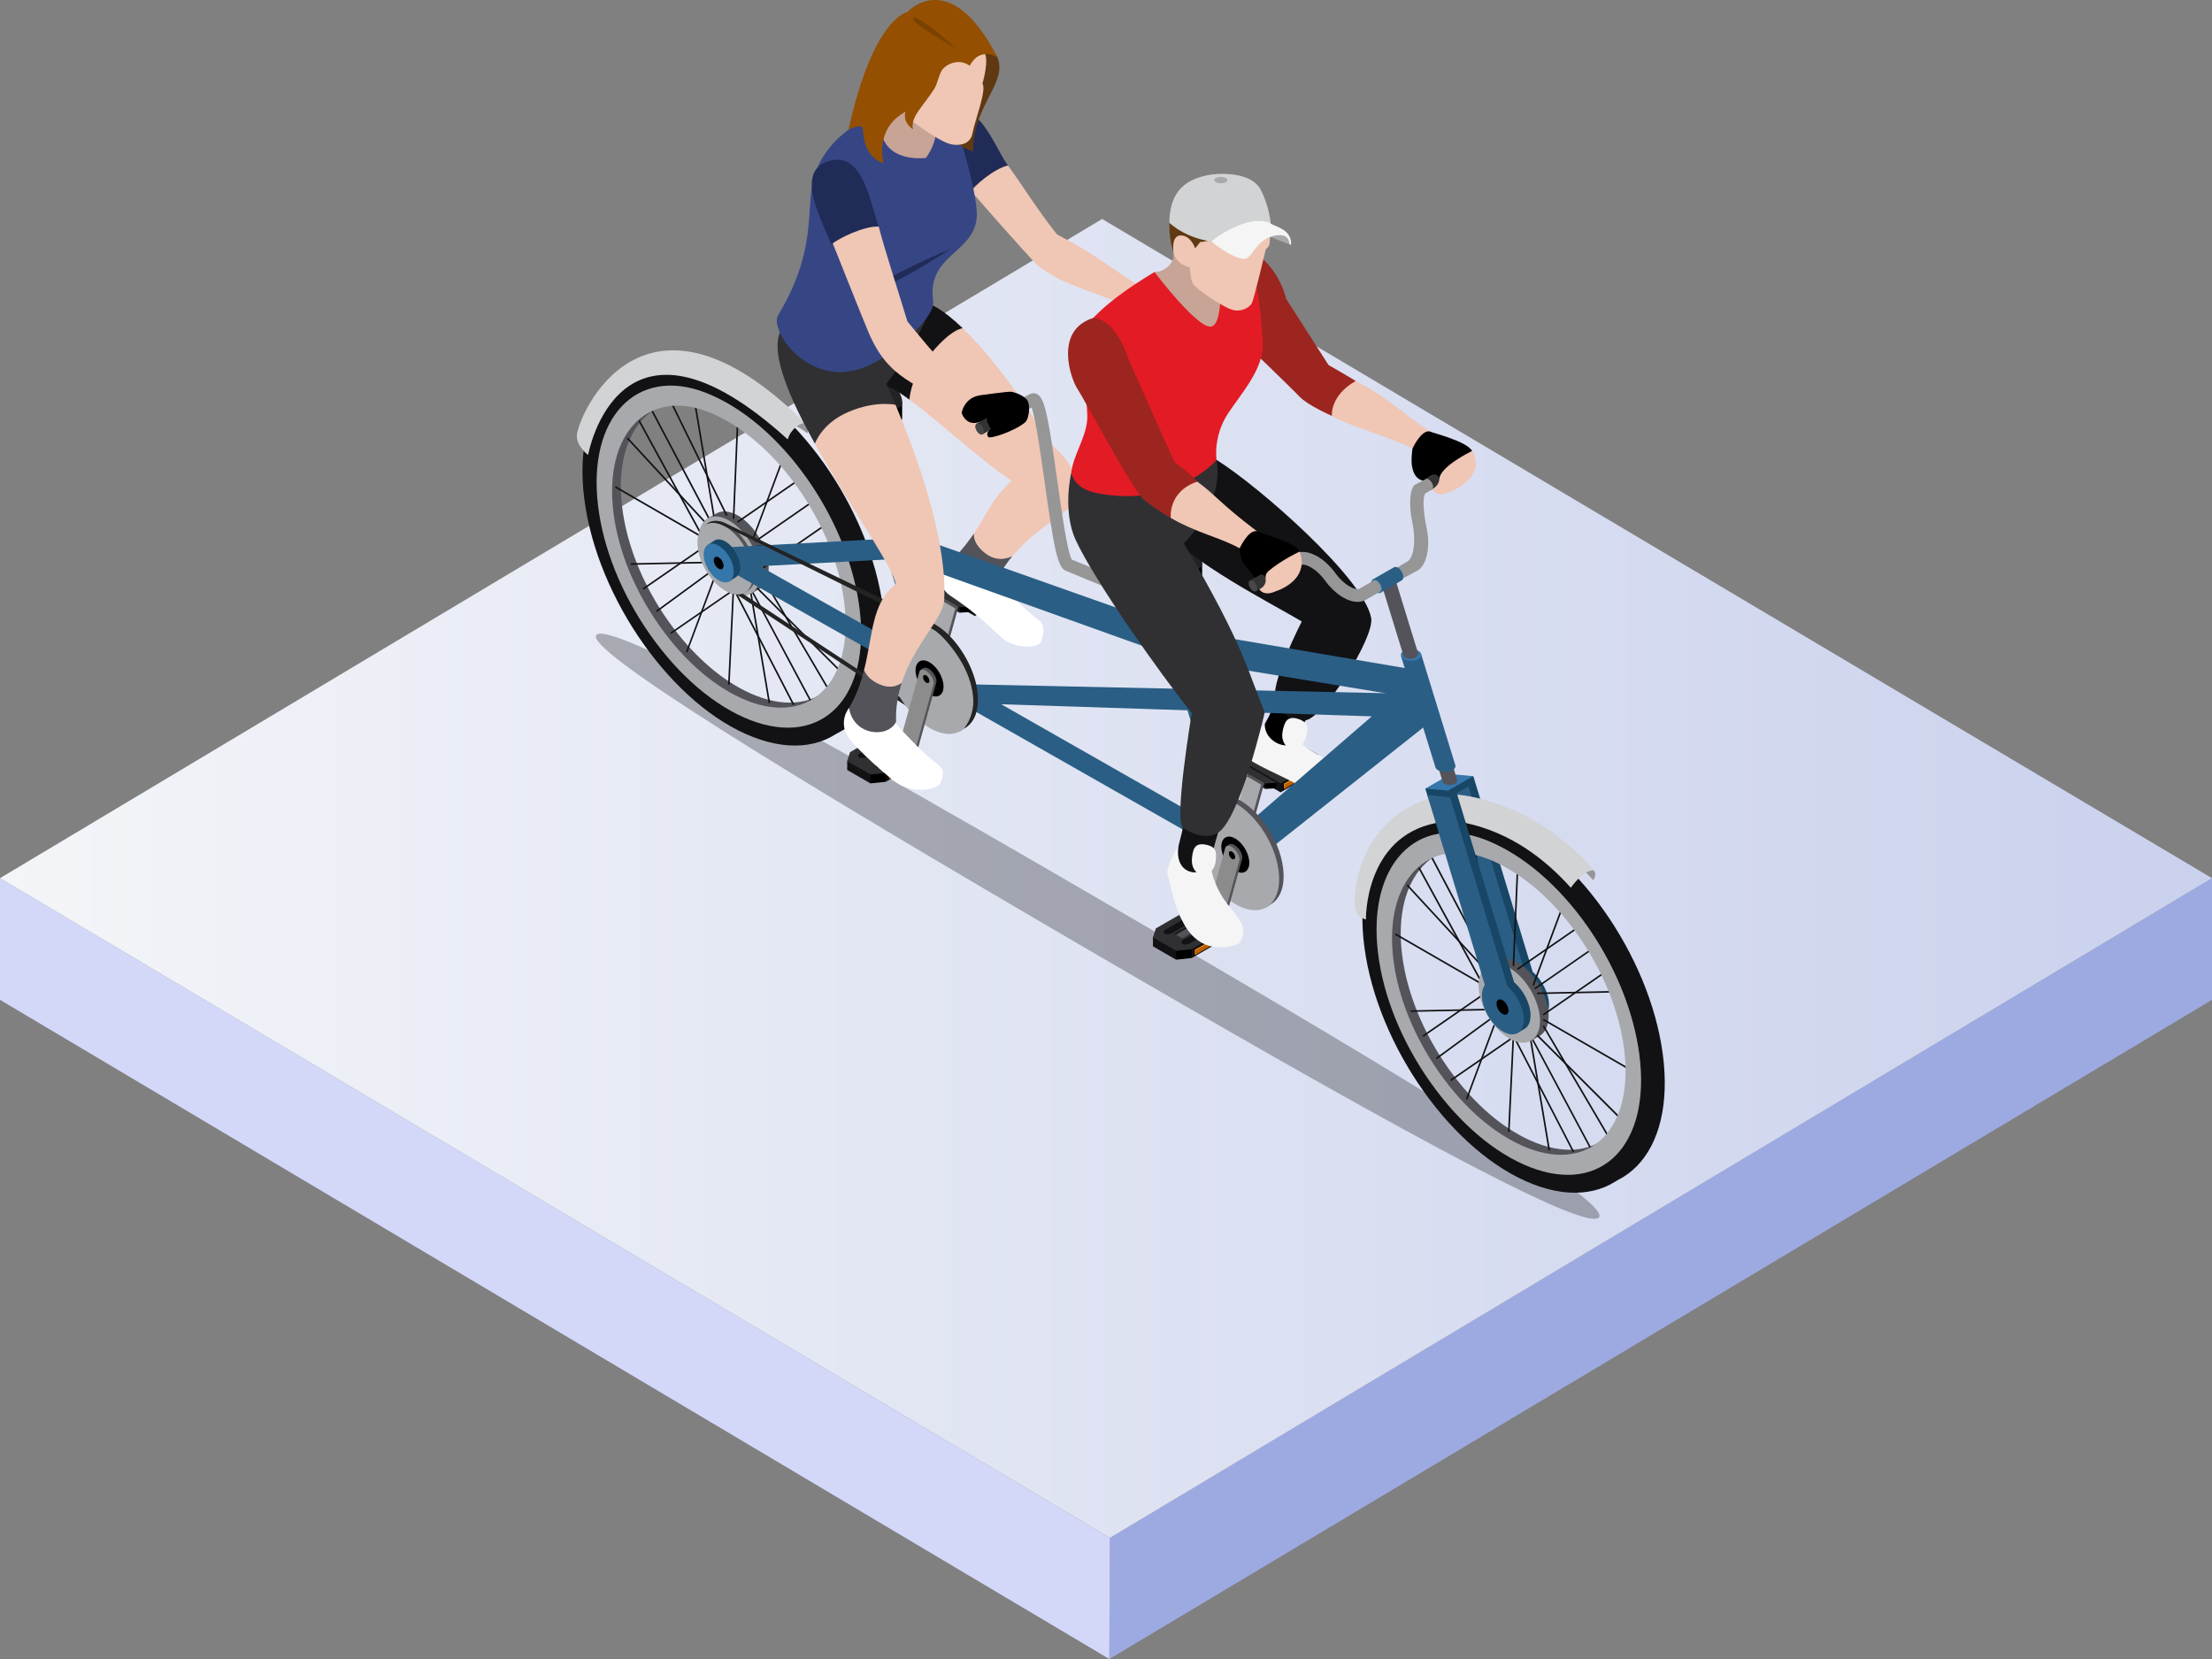 <?xml version="1.0" encoding="UTF-8"?>
<svg id="Ebene_1" xmlns="http://www.w3.org/2000/svg" width="400" height="300" xmlns:xlink="http://www.w3.org/1999/xlink" version="1.1" viewBox="0 0 400 300">
  <rect x="0" y="0" width="400" height="300" fill="#808080" stroke="none"/>
  <!-- Generator: Adobe Illustrator 29.8.1, SVG Export Plug-In . SVG Version: 2.1.1 Build 2)  -->
  <defs>
    <style>
      .st0 {
        fill: #9daae2;
      }

      .st1 {
        fill: #202b57;
      }

      .st2 {
        fill: url(#Unbenannter_Verlauf);
      }

      .st3 {
        fill: #232323;
      }

      .st4 {
        fill: #d1d3d4;
      }

      .st5 {
        fill: #474747;
      }

      .st6 {
        fill: #603913;
      }

      .st7 {
        fill: #ba6000;
      }

      .st8, .st9 {
        fill: #121214;
      }

      .st10 {
        fill: #969696;
      }

      .st11 {
        fill: #7a4100;
      }

      .st12 {
        fill: #303033;
      }

      .st13 {
        fill: #e31b25;
      }

      .st14 {
        fill: #944f00;
      }

      .st15 {
        fill: #ff8400;
      }

      .st16 {
        fill: #ff9d26;
      }

      .st17 {
        fill: #fff;
      }

      .st9 {
        opacity: .3;
      }

      .st18 {
        fill: #d3d8f9;
      }

      .st19 {
        fill: #f5f5f5;
      }

      .st20 {
        fill: #383838;
      }

      .st21 {
        fill: #f0c6b4;
      }

      .st22 {
        fill: #8c8c8c;
      }

      .st23 {
        fill: #364685;
      }

      .st24 {
        fill: #939598;
      }

      .st25 {
        fill: #3576ab;
      }

      .st26 {
        fill: #174666;
      }

      .st27 {
        fill: #2b5e85;
      }

      .st28 {
        fill: #333;
      }

      .st29 {
        fill: #c7a496;
      }

      .st30 {
        fill: #9c251f;
      }

      .st31 {
        fill: #535359;
      }

      .st32 {
        fill: #a7a9ac;
      }
    </style>
    <linearGradient id="Unbenannter_Verlauf" data-name="Unbenannter Verlauf" x1="0" y1="427.45" x2="400" y2="427.45" gradientTransform="translate(0 -268.6)" gradientUnits="userSpaceOnUse">
      <stop offset="0" stop-color="#f3f5f8"/>
      <stop offset="1" stop-color="#cad1ed"/>
    </linearGradient>
  </defs>
  <g id="Ebene_11" data-name="Ebene_1">
    <polygon class="st0" points="400 158.8 400 180.8 200.6 300 200.7 278.1 400 158.8"/>
    <polygon class="st18" points="200.7 278.1 200.6 300 0 180.8 0 158.8 200.7 278.1"/>
    <polygon class="st2" points="400 158.8 200.7 278.1 0 158.8 199.3 39.6 400 158.8"/>
  </g>
  <g>
    <path class="st9" d="M205.03,166.25c-51.14-29.82-93.37-53.59-97.06-51.54-3.7,2.05,36.87,26.73,88.01,56.56,51.15,29.83,89.29,51.03,93,48.99,3.69-2.06-32.8-24.19-83.94-54.01Z"/>
    <g>
      <g>
        <path class="st8" d="M182.91,105.46l-4.25-2.76-2.81.42-6.05,2.92v1.62l6.48,3.74,6.25-3.61.38-2.33Z"/>
        <g>
          <polygon points="182.24 107.7 176.68 110.91 176.68 109.84 182.24 106.63 182.24 107.7"/>
          <polygon class="st15" points="177 110.75 176.88 110.68 176.88 109.88 182.19 106.96 177 110.75"/>
          <polygon class="st16" points="182.19 106.96 182.06 107.56 177.15 110.19 177 109.95 176.88 109.88 182.06 106.88 182.19 106.96"/>
          <polygon class="st7" points="182.19 107.76 177 110.75 177 109.95 182.19 106.96 182.19 107.76"/>
        </g>
        <polygon points="182.53 107.79 183.04 106.18 183.04 104.57 182.12 105.03 182.53 106.18 182.53 107.79"/>
        <path class="st12" d="M183.04,104.57l-4.2-2.42-2.78.29-6.25,3.61,6.48,3.74,6.25-3.61.51-1.61ZM173.99,106.17c-.38.22-.96.25-1.27.07-.31-.18-.25-.51.13-.73l3.57-2.06c.38-.22.96-.25,1.27-.07s.25.51-.13.73l-3.57,2.06ZM177.2,108.02c-.39.22-.96.26-1.27.08-.31-.18-.25-.51.13-.73l3.57-2.06c.39-.22.96-.25,1.27-.07.31.18.25.51-.13.73l-3.57,2.06Z"/>
        <polygon class="st8" points="179.17 105.19 178.91 105.34 177.76 104.68 174.71 106.44 174.45 106.29 177.76 104.37 179.17 105.19"/>
        <polygon class="st31" points="178.91 105.34 175.86 107.1 174.71 106.44 177.76 104.68 178.91 105.34"/>
      </g>
      <g>
        <polygon class="st8" points="173.63 109.05 170.37 107.99 170.37 109 173.47 110.79 173.63 109.05"/>
        <polygon points="173.47 110.79 175.52 110.68 175.52 109.67 173.47 109.78 173.47 110.79"/>
        <polygon class="st12" points="170.56 106.81 170.37 107.99 173.47 109.78 175.52 109.67 170.56 106.81"/>
      </g>
    </g>
    <g>
      <g>
        <path class="st31" d="M170.05,108.47l-3.23,13.13c-.15.59.28,1.55.97,2.17l.03.02c.19.18.39.29.55.38l.22.38.61-.36s.15-.17.18-.28l3.94-14.2-2.7-1.57-.57.33Z"/>
        <path class="st32" d="M166.25,121.93c-.15.57.28,1.54.98,2.17h.03c.69.66,1.38.69,1.54.12l3.96-14.2-2.71-1.55-3.8,13.46Z"/>
      </g>
      <path class="st20" d="M167.7,121.91c-.2.17-.15.6.08.98.25.37.61.53.81.36.2-.18.16-.61-.09-.98-.25-.37-.61-.53-.8-.36Z"/>
    </g>
    <path class="st24" d="M145.58,76.48s.81.74.42,1.89c-1.72-1.41-3.47-1.89-3.47-1.89l.86-1.37,2.19,1.37Z"/>
    <g>
      <path class="st8" d="M129.15,66.9c-14.45-5.61-24.27,4.52-21.9,22.58,2.38,18.05,16.06,37.3,30.51,42.9,14.45,5.61,24.27-4.51,21.9-22.57-2.38-18.05-16.06-37.29-30.51-42.91ZM137.3,128.92c-12.93-5-25.16-22.21-27.27-38.36-2.12-16.14,6.66-25.21,19.58-20.18,12.93,5.01,25.17,22.23,27.28,38.36,2.13,16.15-6.66,25.21-19.59,20.19Z"/>
      <path class="st31" d="M129.5,70.24l-.36-.14c-12.47-4.83-21.36,4.53-19.43,20.48.94,7.73,4.29,16,9.43,23.3,5.25,7.44,11.67,12.92,18.07,15.41,13.03,5.06,21.9-4.08,19.76-20.36-2.14-16.28-14.21-33.27-27.48-38.68ZM136.77,125.83c-5.66-2.2-11.34-7.04-15.98-13.61-4.53-6.43-7.47-13.72-8.29-20.53-1.71-14.09,6.12-22.39,17.09-18.14l.32.13c11.74,4.77,22.42,19.79,24.31,34.16,1.89,14.38-5.93,22.45-17.44,17.99Z"/>
      <path class="st8" d="M127.58,67.81c-14.44-5.6-24.27,4.52-21.9,22.57,2.38,18.06,16.05,37.3,30.5,42.9,14.44,5.6,24.28-4.52,21.91-22.57-2.37-18.06-16.04-37.29-30.51-42.91ZM135.72,129.83c-12.91-5-25.14-22.22-27.26-38.37-2.12-16.15,6.67-25.2,19.59-20.19,12.92,5.02,25.15,22.24,27.28,38.38,2.11,16.14-6.68,25.2-19.61,20.19Z"/>
      <path class="st8" d="M124.21,117.97s-.03,0-.05,0c-.07-.03-.11-.11-.09-.19l5.46-14.64c.03-.07.11-.11.19-.09.07.03.11.11.08.19l-5.47,14.64c-.02.06-.08.09-.13.09Z"/>
      <path class="st8" d="M131.8,123.86h0c-.08,0-.14-.07-.14-.15l.8-16.75c0-.08.07-.13.15-.14.08,0,.14.07.14.15l-.8,16.75c0,.08-.07.14-.14.14Z"/>
      <path class="st8" d="M114.17,102.14c-.08,0-.14-.06-.14-.14,0-.08.06-.15.14-.15l14.42-.3h0c.08,0,.14.06.14.14,0,.08-.06.15-.14.15l-14.42.3h0Z"/>
      <path class="st8" d="M116.37,106.59s-.09-.02-.12-.06c-.05-.07-.03-.16.04-.2l12.42-8.57c.07-.05.16-.03.2.04.05.07.03.16-.04.2l-12.42,8.57s-.05.02-.08.02Z"/>
      <path class="st8" d="M121.38,114.6s-.09-.02-.12-.06c-.04-.07-.03-.16.04-.2l12.08-8.33c.07-.05.16-.03.2.03.05.07.03.16-.04.2l-12.08,8.33s-.05.03-.08.03Z"/>
      <path class="st8" d="M143.46,127.5c-.05,0-.1-.03-.13-.08l-10.45-20.22c-.04-.07,0-.16.06-.2.07-.03.16,0,.2.06l10.45,20.22c.04.07,0,.16-.06.2-.02,0-.04.02-.07.02Z"/>
      <path class="st8" d="M126.5,96.21c-.05,0-.1-.03-.13-.08l-10.87-19.88c-.04-.07-.01-.16.06-.2.07-.04.16-.01.2.06l10.87,19.88c.04.07.01.16-.06.19-.02.01-.05.02-.07.02Z"/>
      <path class="st8" d="M139.1,127.19c-.07,0-.13-.05-.14-.12l-3.32-19.78c-.01-.08.04-.15.12-.16.08-.01.15.04.17.12l3.32,19.78c.01.08-.04.15-.12.16,0,0-.02,0-.02,0Z"/>
      <path class="st8" d="M127.41,94.49s-.08-.02-.11-.05l-13.91-15.06c-.05-.06-.05-.15,0-.21.06-.06.15-.05.21,0l13.91,15.06c.05.06.05.15,0,.21-.03.03-.06.04-.1.04Z"/>
      <path class="st8" d="M126.59,97.04s-.05,0-.07-.02l-15.22-8.79c-.07-.04-.09-.13-.05-.2.04-.07.13-.09.2-.05l15.22,8.78c.07.04.09.13.05.2-.03.05-.08.07-.13.07Z"/>
      <path class="st8" d="M118.79,110.65s-.09-.02-.12-.06c-.05-.07-.03-.16.03-.2l10-7.32c.06-.05.15-.03.2.03.05.07.03.16-.03.2l-10,7.32s-.05.03-.08.03Z"/>
      <path class="st8" d="M128.15,93.8c-.05,0-.1-.03-.13-.08l-10.22-19.34c-.04-.07-.01-.16.06-.2.07-.03.16,0,.2.06l10.22,19.34c.04.07,0,.16-.06.19-.02.01-.04.02-.07.02Z"/>
      <path class="st8" d="M146.54,126.8c-.05,0-.1-.03-.13-.08l-10.41-19.52c-.04-.07,0-.16.06-.2.07-.03.16,0,.19.06l10.41,19.51c.04.07.01.16-.06.2-.02.01-.05.02-.07.02Z"/>
      <g>
        <path class="st31" d="M132.56,92.81c-1.07-.42-2.01-.42-2.77-.08v-.02l-.04.03c-.16.07-.3.15-.43.24l-1.56.9.42.71c-.28.8-.36,1.79-.21,2.94.5,3.79,3.35,7.79,6.37,8.96.37.15.73.24,1.07.29l.35.6,1.79-1.04h0c1.1-.78,1.66-2.4,1.38-4.59-.49-3.76-3.35-7.78-6.37-8.95Z"/>
        <path class="st32" d="M130.98,93.71c-3.02-1.18-5.07.94-4.57,4.71.5,3.78,3.35,7.8,6.37,8.97,3.03,1.18,5.08-.94,4.58-4.72-.51-3.78-3.36-7.78-6.38-8.96Z"/>
      </g>
      <path class="st8" d="M133.45,94.49s-.09-.02-.12-.06c-.04-.07-.03-.16.04-.2l12.42-8.57c.07-.05.16-.03.2.04.04.07.03.16-.04.2l-12.42,8.57s-.05.02-.08.02Z"/>
      <path class="st8" d="M136.26,97.38s-.03,0-.05,0c-.07-.03-.11-.11-.09-.19l5.46-14.64c.03-.07.11-.11.19-.08.07.03.11.11.08.19l-5.47,14.64c-.02.06-.08.09-.14.09Z"/>
      <path class="st8" d="M132.65,93.86h0c-.08,0-.14-.07-.14-.15l.72-17.03c0-.08.06-.14.15-.14.08,0,.14.07.14.15l-.72,17.03c0,.08-.07.14-.14.14Z"/>
      <path class="st8" d="M137.03,98.92c-.08,0-.14-.06-.14-.14,0-.08.06-.15.14-.15l14.42-.29h0c.08,0,.14.06.14.14,0,.08-.06.15-.14.15l-14.42.3h0Z"/>
      <path class="st8" d="M138.11,102.74s-.09-.02-.12-.06c-.04-.07-.03-.16.04-.2l12.42-8.57c.07-.05.16-.03.2.04.04.07.03.16-.04.2l-12.42,8.57s-.05.03-.08.03Z"/>
      <path class="st8" d="M149.78,124.74s-.1-.02-.13-.07l-11.66-19.84c-.04-.07-.02-.16.05-.2.07-.04.16-.02.2.05l11.66,19.84c.04.07.02.16-.05.2-.02.01-.05.02-.07.02Z"/>
      <path class="st8" d="M131.37,93.28c-.05,0-.11-.03-.13-.08l-9.99-20.38c-.03-.07,0-.16.07-.19.07-.03.16,0,.19.07l10,20.38c.04.07,0,.16-.07.19-.02,0-.04.02-.06.02Z"/>
      <path class="st8" d="M129.06,93.28c-.07,0-.13-.05-.14-.12l-3.32-19.78c-.01-.08.04-.15.12-.16.08-.01.15.04.17.12l3.32,19.78c.01.08-.04.15-.12.16,0,0-.02,0-.02,0Z"/>
      <path class="st8" d="M151.45,121.01s-.07-.01-.1-.04l-14.42-14.42c-.06-.06-.06-.15,0-.2.06-.06.15-.06.21,0l14.42,14.42c.06.06.06.15,0,.21-.03.03-.06.04-.1.04Z"/>
      <path class="st8" d="M153.62,112.64s-.05,0-.07-.02l-15.5-8.95c-.07-.04-.09-.13-.05-.2.04-.07.13-.09.2-.05l15.5,8.95c.07.04.09.13.05.2-.03.05-.08.07-.13.07Z"/>
      <path class="st8" d="M136.6,98.02s-.09-.02-.12-.06c-.05-.07-.03-.16.04-.2l10.4-7.21c.07-.05.16-.03.2.04.04.07.03.16-.04.2l-10.4,7.21s-.05.02-.08.02Z"/>
      <path class="st32" d="M127.92,71.14l-.35-.14c-12.47-4.83-21.36,4.54-19.42,20.47.93,7.75,4.28,16.02,9.42,23.31,5.25,7.45,11.67,12.92,18.08,15.42,13.03,5.05,21.89-4.09,19.75-20.38-2.14-16.28-14.2-33.26-27.48-38.68ZM135.2,126.73c-5.67-2.21-11.34-7.03-15.97-13.61-4.53-6.42-7.49-13.72-8.31-20.52-1.71-14.09,6.12-22.39,17.1-18.13l.31.12c11.73,4.78,22.42,19.79,24.31,34.16,1.88,14.39-5.95,22.45-17.44,17.99Z"/>
    </g>
    <path class="st4" d="M142.45,79.46c-30.65-27.83-36.1,2.81-36.1,2.81,0,0-2.18-1.59-2.03-3.6.28-3.56,11.97-31.23,41.26-2.19-.91-.02-2.64,1.17-3.13,2.98Z"/>
    <g>
      <path class="st27" d="M213.21,111.16l-3.63.33,11.46,37.7c.01.07.03.17.07.25h.02c.08.16.22.32.44.46.72.42,1.89.42,2.62,0,.39-.22.57-.53.53-.83h0c-.01-.07-.03-.15-.07-.22l-11.43-37.68Z"/>
      <path class="st25" d="M212.7,110.55c-.72-.41-1.88-.41-2.61,0-.72.42-.72,1.1,0,1.52.72.41,1.89.41,2.61,0,.72-.42.72-1.1,0-1.52Z"/>
    </g>
    <g>
      <path class="st31" d="M209.54,100.48l-2.68.23,3.23,10.59c0,.06.03.12.06.19h0c.06.13.17.23.33.32.53.31,1.38.31,1.9,0,.29-.16.41-.38.39-.59,0-.06-.02-.11-.04-.16l-3.19-10.58Z"/>
      <path class="st32" d="M209.15,100.04c-.52-.31-1.38-.31-1.9,0-.53.29-.53.79,0,1.09.52.31,1.38.31,1.9,0,.53-.3.53-.8,0-1.09Z"/>
    </g>
    <g>
      <path d="M207.67,94.58c-1.82-.24-5.73,1.34-8.06,3.06l-1.85-.43v2.71h0c0,.12,0,.24.03.36.67,2.13,16.36,6.87,19.08,5.31.34-.2.5-.52.52-.92h0v-2.87l-1.34-.32c-2.09-3.04-6.14-6.6-8.4-6.89Z"/>
      <path class="st3" d="M207.67,91.76c-2.79-.37-10.56,3.57-9.88,5.7.67,2.13,16.36,6.88,19.08,5.31,2.71-1.56-5.57-10.53-9.2-11.01Z"/>
    </g>
    <g>
      <path class="st27" d="M159.68,86.13l-3.63.33,11.46,37.7c.01.07.03.17.07.25h.02c.08.16.22.32.44.46.72.42,1.89.42,2.62,0,.39-.22.56-.53.53-.83h0c-.01-.07-.03-.15-.07-.23l-11.43-37.68Z"/>
      <path class="st25" d="M159.16,85.52c-.72-.41-1.88-.41-2.61,0-.72.42-.72,1.1,0,1.52.72.41,1.89.41,2.61,0,.72-.42.72-1.1,0-1.52Z"/>
    </g>
    <g>
      <path class="st31" d="M155.44,73.71l-2.68.23,3.8,12.33c0,.06.03.12.06.19h0c.06.13.17.23.33.32.53.31,1.38.31,1.9,0,.29-.16.41-.38.39-.59,0-.06-.02-.11-.04-.16l-3.76-12.31Z"/>
      <path class="st32" d="M155.05,73.27c-.52-.31-1.38-.31-1.9,0-.53.29-.53.79,0,1.09.52.31,1.38.31,1.9,0,.53-.3.53-.8,0-1.09Z"/>
    </g>
    <g>
      <path d="M153.42,65.49c-1.82-.24-5.73,1.34-8.06,3.06l-1.85-.43v2.71h0c0,.12,0,.24.03.36.67,2.13,16.36,6.87,19.08,5.31.34-.2.5-.52.52-.92h0v-2.87l-1.34-.32c-2.09-3.04-6.14-6.6-8.4-6.89Z"/>
      <path class="st3" d="M153.42,62.68c-2.79-.37-10.56,3.57-9.88,5.7.67,2.14,16.36,6.88,19.08,5.31,2.71-1.56-5.57-10.53-9.2-11Z"/>
    </g>
    <g>
      <path class="st17" d="M180.02,104.35s2.75,3.85,7.92,7.87c1.29,1,.53,3.14.31,3.86-.21.72-3.03,1.48-6,0-1.68-.84-3.66-3.86-10.4-8.36-3.59-2.4.2-6.22.2-6.22l7.97,2.86Z"/>
      <path class="st8" d="M174.1,59.36c-3.76-3.61-5.7-4.22-5.7-4.22l-11.11,4.44,2.47,10.16c.9-.03,2.59.98,4.7,2.53l9.64-12.91Z"/>
      <path class="st21" d="M183.08,100.55c5.16-6.22,11.76-8.01,11.77-11.57.02-5.35-4.49-7.99-5.35-9.36-6.68-10.77-11.85-16.85-15.4-20.26,0,0-2.24,0-6.5,5.51-3.1,4.01-3.13,7.4-3.13,7.4,5.53,4.06,13.92,11.85,18.46,14.63-3.95,3.86-4.36,5.97-6.8,9.55l-2.18,4.03,4.96,3.92,4.18-3.85Z"/>
      <path class="st31" d="M176.13,96.46c-.95,1.39-2.2,3-4.08,5.03.41,3.91,7,6.04,8.36,3.01.81-1.49,1.72-2.8,2.67-3.95,0,0-2.4,1.43-4.88-.47-2.47-1.89-2.07-3.63-2.07-3.63Z"/>
    </g>
    <path class="st21" d="M174.71,33.55s10.74,12.33,12.92,14.43c5.51,4.3,10.12,4.22,18.24,8.51,1.92-2.8,3.08-2.98,3.08-2.98-7.87-4.7-10.36-7.32-17.8-11.1-3.86-4.9-5.96-8.49-8.87-12.48,0,0-4.15-.98-6.08-.07-1.94.9-1.49,3.7-1.49,3.7Z"/>
    <path class="st1" d="M182.28,29.93c-2.46-3.19-5.64-13.52-11.94-9.07-5.16,3.65,2.48,10.98,4.82,14.21,1.01-1.53,4.59-4.56,7.12-5.15Z"/>
    <path d="M205.87,56.48s.15,1.34,1.31,2.54c.39-.22,1.3-.76,1.3-.76,0,0,1.08-.64,1.67.17.6.81,0,1.41-.24,1.56-.25.14-.97.56-.97.56,0,0,3.55,2.04,5.19.78,1.64-1.26,2.67-2.22,2.86-3.64.19-1.43-.34-4.33-1.88-4.8-1.54-.47-5.06.46-6.17.61-2.52.33-3.08,2.98-3.08,2.98Z"/>
    <polygon class="st29" points="160.16 20.35 155.37 24.73 160.33 30.81 168.99 31.38 171.42 22.68 165.69 18.35 160.16 20.35"/>
    <path class="st12" d="M161.94,73.2c-1-2.36-1.67-3.77-1.67-3.77,0,0,6.04-7.74,8.14-14.28-2-.45-27.12,3.34-27.39,5-1.64,4,1.8,11.93,6.34,20.09l14.58-7.03Z"/>
    <path class="st23" d="M147.78,30.37c3.45-7.86,11.92-10.08,11.92-10.08,0,0-1.34,3.22.63,5.91,2.22,3.04,7.1,2.35,7.1,2.35,0,0,2.95-3.76,1.43-7.4-.36-.88-.6-1.89-.6-1.89l3.23-1.22s4.8,14.26,5.14,20.21c.42,7.54-9.14,7.38-7.89,16.2.28,1.96-2.55,5.32-8.09,9.51-12.51,9.44-21.75-3.97-19.96-6.93,7.96-13.19,4.35-20.7,7.1-26.66Z"/>
    <path class="st1" d="M159.31,51.67c.59,1.11,12.79-6.77,12.79-6.77,0,0-13.39,5.67-12.79,6.77Z"/>
    <path class="st6" d="M180.36,10.35c1.92,4.73-4.43,8.56-4.4,17.07-.6-.25-4.84-1.76-4.76-4.32.09-2.56,5.12-14.01,5.12-14.01l1.68-.85s1.7.99,2.37,2.12Z"/>
    <path class="st21" d="M177.85,9.33c1.22,1.1-.2,5.82-.2,5.82.85,1-1.43,6.86-1.81,8.98-.38,2.13-2.64,2.27-4.02,1.92-2.55-.72-7.78-4.84-7.78-4.84l-1.62-5.9,4.05-7.89,6.22-2.37s4.92,3.81,5.17,4.28Z"/>
    <path class="st14" d="M175.36,11.89c-2.05-1.46-4.31-.21-4.97.72-.66.94-.79,2.43-1.5,3.54-1.99,3.11-4.3,5.02-3.8,7.23-2.07-1.44-1.33-3.19-1.33-3.19-5.78,3.15-3.99,9.27-3.99,9.27,0,0-3.54-.52-3.76-6.3-.4-.81-2.57.28-2.57.28,4.45-20.24,10.63-21.26,10.63-21.26,0,0,7.68-8.55,16.29,8.16,0,0-3.13-2-5,1.54Z"/>
    <path class="st21" d="M150.47,43.7s5.38,13.55,6.55,16.32c3.74,8.85,8.68,9.01,16.86,14.64,2.82-1.9,3.46-3.21,3.46-3.21-5.92-4.38-7.29-6.06-13.26-13.34-1.79-5.97-3.94-12.37-5.18-17.14,0,0-3.5-2.43-5.63-2.3-2.14.12-2.81,5.03-2.81,5.03Z"/>
    <path class="st1" d="M158.91,40.97c-1.5-3.74-2.72-14.17-9.38-11.74-5.93,2.16-.58,11.24.79,14.99,1.38-1.2,6-3.38,8.59-3.25Z"/>
    <path class="st11" d="M165.14,3.27c.77-.77,7.76,5.46,7.76,5.46,0,0-8.53-4.69-7.76-5.46Z"/>
    <g>
      <path class="st10" d="M208.48,109.58c-.09-.03-11.73-4.64-15.76-6.37-1.47-.63-2.1-3.79-3.81-15.98-.69-4.91-1.61-11.45-2.35-13.52l-2.39,1.1-1-1.95s2.13-1.1,3.07-1.59c.41-.22.89-.22,1.3,0,1.37.7,2.01,3.96,3.65,15.65.77,5.48,1.82,12.94,2.62,14.26,4.06,1.74,15.43,6.23,15.52,6.27l-.85,2.15Z"/>
      <g>
        <path class="st28" d="M183.75,72.88c-.23-.13-.43-.13-.57-.04h0l-6.62,3.79,1.1,1.92,6.53-3.75h-.01c.22-.04.36-.25.36-.56,0-.49-.35-1.11-.79-1.36Z"/>
        <path class="st5" d="M177.15,76.68c-.44-.25-.79-.05-.79.44s.36,1.11.79,1.37c.42.25.77.03.77-.47s-.35-1.11-.77-1.35Z"/>
      </g>
    </g>
    <g>
      <g>
        <path class="st28" d="M215.73,54.47c-.22-.13-.42-.14-.57-.04l-6.63,3.8,1.11,1.92,6.51-3.76h0c.22-.04.36-.24.36-.56,0-.5-.36-1.1-.78-1.35Z"/>
        <path class="st5" d="M209.11,58.27c-.43-.25-.78-.04-.78.46s.36,1.11.78,1.34c.43.26.79.06.79-.45s-.36-1.1-.79-1.35Z"/>
      </g>
      <path class="st10" d="M208.7,103.66l-1.06-4.76c-.33-1.5-.99-11.5-1.44-20.15-.97-18.73-.61-18.93.18-19.38l2.16-1.14s.56-.36,1.12.61c.57.97-.01,1.31-.01,1.31l-1.69.98c-.34,4.23,1.43,35.03,1.93,37.26l1.06,4.76-2.26.5Z"/>
    </g>
    <path d="M177.35,71.46c.42-.06,4.92-.68,5.5-.62.57.06,2.7.76,3.07,1.85.37,1.08.11,3.17-.58,3.72-2.09,1.67-6.31,2.99-6.62,2.62-.64-.8.47-1.45.47-1.45,0,0-.97-1.53-.71-2.02-3.56,2.53-4.58-.89-4.58-.89,0,0,.4-2.81,3.46-3.21Z"/>
    <g>
      <g>
        <path class="st8" d="M238.2,137.34l-4.25-2.76-2.81.42-6.05,2.92v1.62l6.48,3.74,6.25-3.61.38-2.32Z"/>
        <g>
          <polygon points="237.53 139.57 231.98 142.78 231.98 141.71 237.53 138.5 237.53 139.57"/>
          <polygon class="st15" points="232.3 142.63 232.17 142.56 232.17 141.75 237.48 138.83 232.3 142.63"/>
          <polygon class="st16" points="237.48 138.83 237.35 139.44 232.44 142.06 232.3 141.82 232.17 141.75 237.35 138.76 237.48 138.83"/>
          <polygon class="st7" points="237.48 139.64 232.3 142.63 232.3 141.82 237.48 138.83 237.48 139.64"/>
        </g>
        <polygon points="237.82 139.66 238.33 138.06 238.33 136.44 237.42 136.91 237.82 138.05 237.82 139.66"/>
        <path class="st12" d="M238.33,136.44l-4.2-2.42-2.78.29-6.25,3.61,6.48,3.74,6.25-3.61.51-1.61ZM229.28,138.04c-.38.22-.95.25-1.27.07-.31-.18-.25-.51.13-.73l3.57-2.06c.38-.22.96-.26,1.27-.07.31.18.25.51-.13.73l-3.57,2.06ZM232.5,139.9c-.39.22-.96.26-1.27.07-.31-.18-.25-.51.13-.73l3.57-2.06c.38-.22.96-.25,1.27-.07.31.18.25.51-.13.73l-3.57,2.06Z"/>
        <polygon class="st8" points="234.47 137.06 234.2 137.21 233.05 136.55 230 138.31 229.74 138.16 233.05 136.25 234.47 137.06"/>
        <polygon class="st31" points="234.2 137.21 231.15 138.98 230 138.31 233.05 136.55 234.2 137.21"/>
      </g>
      <g>
        <polygon class="st8" points="228.92 140.93 225.66 139.86 225.66 140.87 228.77 142.66 228.92 140.93"/>
        <polygon points="228.77 142.66 230.81 142.55 230.81 141.54 228.77 141.65 228.77 142.66"/>
        <polygon class="st12" points="225.85 138.68 225.66 139.86 228.77 141.65 230.81 141.54 225.85 138.68"/>
      </g>
    </g>
    <path class="st19" d="M234.49,133.55c-.71-1.7-5.77-2.63-5.77-2.63,0,0-4.54,4.11-3.57,5.66.98,1.56,7.08,3.75,10.2,5.74,4.77,3.05,8.2.26,8.2.26,0,0,.41-1.71-.37-2.94-.77-1.24-7.97-4.4-8.69-6.1Z"/>
    <path d="M232.68,121.79c-1.14,2.83-2.1,5.83-3.96,9.13-.13,3.26,4.27,5,5.6,3.06,1.42-3.56,3.35-6.58,5.28-9.13l-6.91-3.06Z"/>
    <path class="st21" d="M232.19,109.99c2.15,1.28,3.64,2.13,3.94,2.44-1.99,3.15-2.42,6.83-3.45,9.35,0,0-.3,2.24,2.22,3.58,2.52,1.34,4.69-.52,4.69-.52,3.81-5.02,7.05-10.64,7.05-12.58,0-.69-1.59-4.79-5.32-10.3,0,0-2.58-1.54-6.59,2.24-3.84,3.63-2.56,5.79-2.56,5.79Z"/>
    <path class="st8" d="M247.94,111.71c-1.29-7.09-20.21-23.71-27.93-28.54-.74-.22-6.29,9.44-9.8,12.2,4.97,6.3,19.58,13.67,25.19,17.01,0,0-6.07,11.83-4.65,14.36.53,1.51,2.28,3.91,5.33,3.51,3.25-.42,12.53-14.91,11.87-18.54Z"/>
    <path class="st19" d="M236.21,133.15c-.32,1.49-1.54,2.49-2.72,2.24-1.18-.26-1.87-1.67-1.55-3.17.32-1.49.71-2.85,2.72-2.24,2.04.62,1.87,1.67,1.55,3.17Z"/>
    <g>
      <g>
        <path class="st31" d="M225.35,140.34l-3.23,13.13c-.16.59.28,1.55.98,2.17l.03.02c.19.18.39.29.55.38l.22.38.61-.36s.15-.17.18-.28l3.94-14.2-2.7-1.56-.57.33Z"/>
        <path class="st32" d="M221.55,153.8c-.15.57.28,1.54.98,2.17h.03c.69.66,1.39.69,1.54.12l3.96-14.2-2.71-1.56-3.8,13.46Z"/>
      </g>
      <path class="st20" d="M223,153.78c-.2.17-.15.6.08.98.25.37.61.53.81.36.2-.18.16-.61-.09-.98-.25-.37-.61-.53-.8-.36Z"/>
    </g>
    <polygon class="st27" points="255.17 121 213.05 113.84 160.8 95.36 162.63 101.05 213.42 119.25 250.48 125.35 250.97 126.74 257.02 126.74 255.17 121"/>
    <path class="st27" d="M257.47,123.47l-.98,2.01-83.02-1.77-5.91-.07,56.18,31.97v-1.09s.25.14.25.14l.98,2.23,1.59-1,.02.06,32.31-25.6-1.42-6.88ZM222.98,151.24l-41.93-23.89,67.01,2.19-25.08,21.7Z"/>
    <g>
      <path class="st31" d="M222.95,144.09c-1.95-.76-3.6-.55-4.77.4l-.88.58.13.21c-.91,1.26-1.31,3.16-1,5.55.71,5.38,4.77,11.11,9.07,12.76,1.2.47,2.28.56,3.21.35l.13.21,1.3-.85c1.52-1.11,2.28-3.39,1.87-6.44-.7-5.38-4.77-11.1-9.07-12.78Z"/>
      <path class="st32" d="M222.13,144.63c-4.31-1.67-7.22,1.35-6.51,6.72.7,5.4,4.76,11.1,9.07,12.78,4.32,1.68,7.23-1.34,6.52-6.72-.71-5.39-4.76-11.1-9.07-12.77Z"/>
      <path d="M223.37,151.63c-1.39-.81-2.52-.15-2.52,1.46s1.13,3.57,2.52,4.38c1.41.81,2.54.15,2.54-1.46s-1.13-3.57-2.54-4.38Z"/>
    </g>
    <g>
      <path class="st31" d="M223.63,153.11c-.69-.63-1.39-.67-1.55-.1l-3.44,12.35,2.25,3.37,3.74-13.44c.16-.56-.27-1.53-.97-2.17h-.02Z"/>
      <polygon class="st31" points="221.71 153.07 222.31 152.68 222.87 153.16 222.1 153.92 221.71 153.07"/>
      <path class="st22" d="M223.11,153.43c-.7-.62-1.39-.66-1.55-.09l-3.44,12.34,2.25,3.39,3.74-13.44c.17-.56-.28-1.54-.97-2.17l-.03-.03Z"/>
      <path d="M222.33,153.99c-.2.17-.15.61.09.98.25.36.61.53.81.35.2-.17.16-.6-.09-.97-.25-.37-.6-.53-.81-.36Z"/>
    </g>
    <g>
      <g>
        <polygon points="220.98 168.91 221.17 167.73 221.17 166.72 220.53 167.07 220.98 167.9 220.98 168.91"/>
        <polygon class="st12" points="220.98 167.9 221.17 166.72 218.06 164.93 216.02 165.04 220.98 167.9"/>
      </g>
      <g>
        <path class="st8" d="M221.73,168.02l-6.62-3.22-5.16,2.95-1.46,1.76v1.62l4.2,2.42.46-.89,1.96-.47.37,1.07,6.25-3.61v-1.62Z"/>
        <g>
          <polygon points="221.4 169.6 215.85 172.81 215.85 171.74 221.4 168.53 221.4 169.6"/>
          <polygon class="st15" points="216.17 172.66 216.04 172.58 216.04 171.78 221.35 168.86 216.17 172.66"/>
          <polygon class="st16" points="221.35 168.86 221.23 169.47 216.31 172.09 216.17 171.85 216.04 171.78 221.23 168.78 221.35 168.86"/>
          <polygon class="st7" points="221.35 169.67 216.17 172.66 216.17 171.85 221.35 168.86 221.35 169.67"/>
        </g>
        <polygon points="215.48 173.24 212.7 173.54 212.7 171.92 215.48 171.63 215.48 173.24"/>
        <path class="st12" d="M215.26,164.28l-6.25,3.61-.51,1.61,4.2,2.42,2.79-.29,6.25-3.61-6.48-3.74ZM211.9,168.75c-.39.22-.96.26-1.27.08-.31-.18-.25-.51.13-.73l3.57-2.06c.39-.22.96-.25,1.27-.07.31.18.25.51-.13.73l-3.57,2.06ZM215.12,170.61c-.38.22-.96.26-1.27.08-.31-.18-.25-.51.13-.73l3.57-2.06c.38-.22.96-.26,1.27-.07.31.18.25.51-.13.73l-3.57,2.06Z"/>
        <polygon class="st8" points="217.09 167.77 216.83 167.93 215.68 167.26 212.63 169.03 212.36 168.87 215.68 166.96 217.09 167.77"/>
        <polygon class="st31" points="216.83 167.93 213.78 169.69 212.63 169.03 215.68 167.26 216.83 167.93"/>
      </g>
    </g>
    <polygon class="st3" points="130.77 105.88 169.08 131.08 169.13 130.26 130.82 105.05 130.77 105.88"/>
    <g>
      <path class="st31" d="M130.85,94.49c-1.23-.47-2.29-.34-3.03.25l-.56.37.08.13c-.57.8-.83,2.01-.63,3.52.45,3.42,3.03,7.05,5.77,8.11.75.29,1.45.35,2.03.22l.08.13.83-.53c.96-.71,1.45-2.15,1.18-4.08-.43-3.42-3.03-7.06-5.75-8.11Z"/>
      <path class="st32" d="M130.33,94.82c-2.74-1.05-4.58.86-4.14,4.28.45,3.42,3.03,7.05,5.76,8.11,2.74,1.06,4.59-.85,4.15-4.27-.46-3.42-3.03-7.05-5.77-8.12Z"/>
    </g>
    <polygon class="st27" points="169.13 120.3 137.42 102.39 162.63 101.05 162.46 100.55 163.58 100.49 162.46 97.3 131.39 98.98 131.15 98.86 131.15 99 130.91 99.01 131.07 99.49 130.43 99.53 130.21 99.39 130.21 99.55 129.96 99.56 130.21 100.31 130.23 102.26 131.07 102.73 131.08 102.73 168.2 123.71 168.2 122.62 169.16 123.17 169.13 120.3"/>
    <g>
      <path class="st26" d="M131.16,97.91c-.75-.43-1.43-.47-1.92-.2-.02.01-1.37.91-1.37.91l.57.96c.05,1.72,1.24,3.75,2.72,4.61.02.02.05.02.08.04l.57.94,1.36-.87c.42-.31.69-.88.69-1.69,0-1.73-1.22-3.85-2.7-4.7Z"/>
      <path class="st25" d="M129.96,98.68c-1.5-.86-2.71-.16-2.71,1.57s1.21,3.84,2.71,4.69c1.49.87,2.72.17,2.72-1.56s-1.22-3.83-2.72-4.71Z"/>
      <path d="M129.96,100.8c-.49-.28-.89-.06-.89.5s.4,1.25.89,1.53c.49.28.88.06.88-.52s-.39-1.24-.88-1.51Z"/>
    </g>
    <g>
      <path class="st26" d="M277.16,175.74l-10.39-34.25-4.11-.36-1.23.7,11.63,33.62c-.31.46-.5,1.1-.5,1.88,0,2.41,1.69,5.34,3.78,6.55.39.23.77.38,1.13.46l.21.57,1.42-.82h0c.63-.42,1.01-1.23,1.01-2.39,0-2.08-1.28-4.56-2.96-5.96Z"/>
      <path class="st27" d="M275.93,176.44l-10.38-34.25-4.13-.36,10.42,34.34c-.33.44-.51,1.09-.51,1.87,0,2.42,1.69,5.35,3.77,6.55,2.1,1.21,3.79.24,3.79-2.18,0-2.08-1.26-4.56-2.97-5.96Z"/>
      <path d="M275.03,178.95c-.59-.35-1.07-.07-1.07.61s.48,1.52,1.07,1.87c.6.34,1.08.06,1.08-.63s-.48-1.53-1.08-1.85Z"/>
    </g>
    <g>
      <path class="st8" d="M270.18,147.75c-14.45-5.61-24.27,4.52-21.9,22.58,2.38,18.05,16.06,37.3,30.51,42.9,14.45,5.61,24.27-4.51,21.9-22.57-2.38-18.05-16.06-37.29-30.51-42.91ZM278.34,209.77c-12.93-5-25.16-22.21-27.27-38.36-2.12-16.14,6.66-25.21,19.58-20.18,12.93,5.01,25.17,22.22,27.28,38.36,2.13,16.15-6.66,25.21-19.59,20.19Z"/>
      <path class="st31" d="M270.53,151.09l-.36-.14c-12.47-4.83-21.36,4.53-19.43,20.48.94,7.73,4.29,16.01,9.43,23.3,5.25,7.44,11.67,12.92,18.08,15.41,13.03,5.05,21.9-4.08,19.76-20.36-2.14-16.28-14.21-33.27-27.48-38.68ZM277.8,206.68c-5.66-2.2-11.34-7.03-15.98-13.61-4.53-6.43-7.47-13.72-8.29-20.53-1.71-14.09,6.12-22.39,17.09-18.14l.32.14c11.74,4.77,22.42,19.79,24.3,34.16,1.89,14.38-5.93,22.45-17.44,17.98Z"/>
      <path class="st8" d="M268.62,148.66c-14.44-5.6-24.27,4.52-21.9,22.57,2.38,18.06,16.05,37.3,30.5,42.91,14.44,5.6,24.28-4.52,21.91-22.57-2.37-18.06-16.04-37.3-30.51-42.91ZM276.76,210.68c-12.91-5-25.14-22.22-27.26-38.37-2.12-16.15,6.67-25.2,19.59-20.19,12.92,5.02,25.15,22.24,27.28,38.38,2.11,16.14-6.68,25.2-19.61,20.19Z"/>
      <path class="st8" d="M265.25,198.82s-.03,0-.05,0c-.07-.03-.11-.11-.09-.19l5.46-14.64c.03-.07.11-.11.19-.08.07.03.11.11.08.19l-5.47,14.64c-.02.06-.08.09-.14.09Z"/>
      <path class="st8" d="M272.84,204.71h0c-.08,0-.14-.07-.14-.15l.8-16.75c0-.08.07-.13.15-.14.08,0,.14.07.14.15l-.8,16.75c0,.08-.07.14-.14.14Z"/>
      <path class="st8" d="M255.2,182.99c-.08,0-.14-.06-.14-.14,0-.08.06-.15.14-.15l14.42-.3h0c.08,0,.14.06.14.14,0,.08-.06.15-.14.15l-14.42.29h0Z"/>
      <path class="st8" d="M257.41,187.44s-.09-.02-.12-.06c-.05-.07-.03-.16.04-.2l12.42-8.57c.07-.05.16-.03.2.04.05.07.03.16-.04.2l-12.42,8.57s-.05.03-.08.03Z"/>
      <path class="st8" d="M262.41,195.45s-.09-.02-.12-.06c-.05-.07-.03-.16.04-.2l12.08-8.33c.07-.05.16-.03.2.04.05.07.03.16-.04.2l-12.08,8.33s-.05.02-.08.02Z"/>
      <path class="st8" d="M284.49,208.35c-.05,0-.1-.03-.13-.08l-10.45-20.22c-.04-.07,0-.16.06-.2.07-.03.16,0,.19.06l10.45,20.22c.04.07,0,.16-.06.2-.02.01-.04.02-.07.02Z"/>
      <path class="st8" d="M267.53,177.06c-.05,0-.1-.03-.13-.07l-10.87-19.88c-.04-.07-.01-.16.06-.2.07-.04.16-.01.2.06l10.87,19.88c.04.07.01.16-.06.2-.02.01-.05.02-.07.02Z"/>
      <path class="st8" d="M280.13,208.04c-.07,0-.13-.05-.14-.12l-3.32-19.78c-.01-.08.04-.15.12-.17.08-.01.15.04.17.12l3.32,19.78c.01.08-.04.15-.12.17,0,0-.02,0-.02,0Z"/>
      <path class="st8" d="M268.45,175.34s-.08-.02-.11-.05l-13.91-15.06c-.05-.06-.05-.15,0-.2.06-.06.15-.05.21,0l13.91,15.06c.05.06.05.15,0,.21-.03.02-.06.04-.1.04Z"/>
      <path class="st8" d="M267.63,177.89s-.05,0-.07-.02l-15.22-8.78c-.07-.04-.09-.13-.05-.2.04-.07.13-.09.2-.05l15.22,8.78c.07.04.09.13.05.2-.03.05-.08.07-.13.07Z"/>
      <path class="st8" d="M259.83,191.5s-.09-.02-.12-.06c-.05-.06-.03-.16.03-.2l10-7.32c.06-.05.15-.03.2.03.05.06.03.16-.03.2l-10,7.32s-.05.03-.08.03Z"/>
      <path class="st8" d="M269.19,174.65c-.05,0-.1-.03-.13-.08l-10.22-19.34c-.04-.07-.01-.16.06-.2.07-.04.16,0,.2.06l10.22,19.34c.04.07,0,.16-.06.2-.02.01-.05.02-.07.02Z"/>
      <path class="st8" d="M287.57,207.65c-.05,0-.1-.03-.13-.08l-10.41-19.51c-.04-.07,0-.16.06-.2.07-.03.16-.01.19.06l10.41,19.51c.04.07.01.16-.06.2-.02.01-.05.02-.07.02Z"/>
      <g>
        <path class="st31" d="M273.6,173.66c-1.07-.42-2.01-.42-2.77-.08v-.02l-.04.03c-.16.07-.3.15-.43.25l-1.56.9.42.71c-.28.8-.36,1.79-.21,2.94.5,3.79,3.35,7.79,6.37,8.96.37.15.73.25,1.07.29l.35.61,1.79-1.04h0c1.1-.78,1.66-2.4,1.38-4.59-.49-3.76-3.35-7.78-6.37-8.95Z"/>
        <path class="st32" d="M272.02,174.56c-3.02-1.18-5.07.94-4.57,4.71.5,3.78,3.35,7.8,6.37,8.97,3.03,1.18,5.08-.94,4.59-4.72-.51-3.78-3.36-7.78-6.38-8.96Z"/>
      </g>
      <path class="st8" d="M274.49,175.34s-.09-.02-.12-.06c-.04-.07-.03-.16.04-.2l12.42-8.57c.07-.05.16-.03.2.04.04.07.03.16-.04.2l-12.42,8.57s-.05.03-.08.03Z"/>
      <path class="st8" d="M277.29,178.23s-.03,0-.05,0c-.07-.03-.11-.11-.09-.19l5.46-14.64c.03-.07.11-.11.19-.08.07.03.11.11.08.19l-5.46,14.64c-.02.06-.08.09-.14.09Z"/>
      <path class="st8" d="M273.68,174.71h0c-.08,0-.14-.07-.14-.15l.72-17.04c0-.08.06-.14.15-.14.08,0,.14.07.14.15l-.72,17.03c0,.08-.07.14-.14.14Z"/>
      <path class="st8" d="M278.07,179.77c-.08,0-.14-.06-.14-.14,0-.08.06-.15.14-.15l14.42-.3h0c.08,0,.14.06.14.14,0,.08-.06.15-.14.15l-14.42.3h0Z"/>
      <path class="st8" d="M279.15,183.59s-.09-.02-.12-.06c-.04-.07-.03-.16.04-.2l12.42-8.57c.07-.05.16-.03.2.04.04.07.03.16-.04.2l-12.42,8.57s-.05.02-.08.02Z"/>
      <path class="st8" d="M290.81,205.59s-.1-.03-.13-.07l-11.66-19.84c-.04-.07-.02-.16.05-.2.07-.04.16-.02.2.05l11.66,19.84c.04.07.02.16-.05.2-.02.01-.05.02-.07.02Z"/>
      <path class="st8" d="M272.41,174.13c-.05,0-.11-.03-.13-.08l-9.99-20.38c-.03-.07,0-.16.07-.19.07-.03.16,0,.19.07l9.99,20.38c.04.07,0,.16-.07.19-.02.01-.04.02-.06.02Z"/>
      <path class="st8" d="M270.09,174.13c-.07,0-.13-.05-.14-.12l-3.32-19.78c-.01-.08.04-.15.12-.17.08-.01.15.04.17.12l3.32,19.78c.01.08-.04.15-.12.17,0,0-.02,0-.02,0Z"/>
      <path class="st8" d="M292.49,201.86s-.07-.01-.1-.04l-14.42-14.42c-.06-.06-.06-.15,0-.21.06-.06.15-.06.21,0l14.42,14.41c.06.06.06.15,0,.2-.03.03-.06.04-.1.04Z"/>
      <path class="st8" d="M294.65,193.5s-.05,0-.07-.02l-15.5-8.95c-.07-.04-.09-.13-.05-.2.04-.07.13-.09.2-.05l15.5,8.95c.07.04.09.13.05.2-.03.05-.08.07-.13.07Z"/>
      <path class="st8" d="M277.63,178.87s-.09-.02-.12-.06c-.05-.07-.03-.16.04-.2l10.4-7.21c.07-.05.16-.03.2.03.05.07.03.16-.04.2l-10.4,7.21s-.05.03-.08.03Z"/>
      <path class="st32" d="M268.96,152l-.35-.14c-12.47-4.83-21.36,4.54-19.42,20.47.93,7.75,4.28,16.02,9.42,23.31,5.26,7.45,11.67,12.92,18.08,15.42,13.03,5.05,21.89-4.09,19.75-20.38-2.14-16.28-14.2-33.26-27.48-38.68ZM276.24,207.58c-5.67-2.21-11.34-7.03-15.97-13.61-4.53-6.43-7.49-13.72-8.31-20.52-1.71-14.09,6.12-22.39,17.1-18.13l.31.12c11.73,4.78,22.42,19.79,24.31,34.16,1.88,14.39-5.95,22.45-17.44,17.99Z"/>
    </g>
    <path class="st4" d="M259.64,148.83c-12.93,2.57-12.64,17.44-12.64,17.44,0,0-2.04-.41-2.04-2.8,0,0-.59-14.19,13.34-19.08l1.73,1.81-.38,2.63Z"/>
    <path class="st24" d="M288.25,157.43s.63.88-.2,1.72c-1.45-1.95-3.45-2.85-3.45-2.85l2.38.43,1.27.7Z"/>
    <path class="st4" d="M265.08,148.83c8,1.73,14.24,6.4,18.97,11.7,2.69-3.65,4.21-3.1,4.21-3.1-11.24-13.01-24.73-13.73-24.73-13.73l-.32,2.95,1.87,2.18Z"/>
    <g>
      <path class="st26" d="M273.81,177.66l-10.38-34.25-4.12-.36-1.22.7,11.62,33.62c-.32.46-.5,1.1-.5,1.88,0,2.42,1.69,5.34,3.78,6.56.4.23.77.37,1.14.45l.21.57,1.42-.82c.63-.41,1.01-1.24,1.01-2.39,0-2.09-1.27-4.57-2.96-5.98Z"/>
      <path class="st27" d="M272.59,178.37l-10.38-34.25-4.11-.36,10.4,34.34c-.32.46-.52,1.09-.52,1.89,0,2.41,1.71,5.34,3.8,6.54,2.08,1.21,3.78.23,3.78-2.18,0-2.08-1.26-4.56-2.96-5.97Z"/>
      <path d="M271.7,180.86c-.6-.34-1.08-.07-1.08.63s.48,1.52,1.08,1.86c.59.35,1.08.06,1.08-.62s-.48-1.52-1.08-1.87Z"/>
    </g>
    <g>
      <polygon class="st26" points="257.73 142.61 258.1 143.75 262.21 144.11 266.77 141.49 266.42 140.35 257.73 142.61"/>
      <polygon class="st25" points="257.73 142.61 261.85 142.97 266.42 140.35 262.3 139.99 257.73 142.61"/>
    </g>
    <g>
      <path class="st31" d="M262.69,138.31l-2.67.25.81,2.65c0,.07.02.12.06.18.07.12.17.25.33.34.53.3,1.38.3,1.9,0,.3-.16.41-.39.39-.6h0c0-.06-.02-.11-.04-.17l-.79-2.64Z"/>
      <path class="st32" d="M262.31,137.86c-.53-.31-1.38-.31-1.9,0-.53.3-.53.8,0,1.1.53.3,1.37.3,1.9,0,.53-.29.53-.8,0-1.1Z"/>
    </g>
    <g>
      <path class="st27" d="M263.13,138.24l-6.14-19.95-3.65.33,6.18,19.96c0,.09.04.17.08.25v.02c.09.16.23.31.46.43.72.42,1.89.42,2.6,0,.39-.22.56-.52.53-.81h0v-.02c0-.07-.04-.14-.07-.21Z"/>
      <path class="st25" d="M256.48,117.68c-.73-.42-1.89-.42-2.62,0-.71.41-.71,1.09,0,1.51.73.41,1.88.41,2.62,0,.72-.42.72-1.1,0-1.51Z"/>
    </g>
    <g>
      <path class="st31" d="M253.79,118.53l-4-12.98,2.52-.82,4.07,13.21s.4.78-.8,1.09c-1.41.36-1.79-.5-1.79-.5Z"/>
      <g>
        <path class="st28" d="M264.96,82.88c-.22-.13-.42-.14-.57-.04l-6.63,3.8,1.11,1.92,6.51-3.76h0c.22-.04.36-.24.36-.56,0-.5-.36-1.1-.78-1.35Z"/>
        <path class="st5" d="M258.34,86.67c-.43-.25-.78-.04-.78.46s.36,1.11.78,1.34c.43.26.79.06.79-.45s-.36-1.1-.79-1.35Z"/>
      </g>
      <path class="st10" d="M256.38,103.13l-2.93,1.6-1.08-1.92,2.13-1.27c1.19-.68,1.59-3.87.89-7.09-.69-3.22-.44-6.29.55-6.83,1-.54,1.55-.79,1.82-.98,0,0,.48-.35,1.11.58.63.93,0,1.34,0,1.34-.35.22-.48.28-1.06.62-.58.34-.5,3.24.2,6.46.69,3.21-.04,6.59-1.62,7.5Z"/>
      <g>
        <path class="st27" d="M252.78,102.64c-.28-.16-.54-.16-.71-.05h-.01l-3.86,2.21,1.4,2.42,3.71-2.17c.28-.16.46-.3.46-.7,0-.62-.45-1.4-1-1.72Z"/>
        <path class="st25" d="M248.95,104.86c-.56-.31-1.01-.07-1.01.56s.45,1.4,1.01,1.73c.53.31.98.04.98-.58s-.45-1.4-.98-1.71Z"/>
      </g>
      <path class="st10" d="M245.51,108.84c-1.85,0-4.15-1.44-5.89-3.84-1.77-2.43-3.79-3.14-4.35-2.82l-2.51,1.44-1.1-1.86,2.45-1.58c1.95-1.12,5.12.36,7.37,3.46,1.77,2.43,3.8,3.15,4.35,2.82l2.52-1.45s.53-.34,1.16.63c.62.98,0,1.37,0,1.37l-2.52,1.45c-.44.25-.94.38-1.48.38Z"/>
      <g>
        <path class="st28" d="M233.18,101.25c-.23-.13-.43-.13-.57-.04h0l-6.62,3.79,1.1,1.92,6.53-3.75h-.01c.22-.04.36-.25.36-.56,0-.49-.35-1.11-.79-1.36Z"/>
        <path class="st5" d="M226.58,105.05c-.44-.25-.79-.05-.79.44s.36,1.11.79,1.37c.42.24.77.03.77-.47s-.35-1.11-.77-1.35Z"/>
      </g>
    </g>
    <g>
      <path class="st31" d="M167.65,112.22c-1.95-.76-3.6-.55-4.77.39l-.88.58.13.21c-.91,1.26-1.31,3.17-1,5.55.71,5.38,4.77,11.11,9.07,12.76,1.2.47,2.28.56,3.21.35l.13.21,1.3-.84c1.52-1.11,2.28-3.39,1.88-6.44-.7-5.38-4.77-11.1-9.07-12.78Z"/>
      <path class="st32" d="M166.83,112.76c-4.31-1.67-7.22,1.34-6.51,6.72.69,5.4,4.76,11.1,9.06,12.78,4.32,1.68,7.23-1.34,6.52-6.72-.71-5.39-4.76-11.1-9.07-12.77Z"/>
      <path d="M168.08,119.76c-1.39-.81-2.52-.15-2.52,1.46s1.13,3.57,2.52,4.38c1.41.81,2.54.15,2.54-1.46s-1.13-3.57-2.54-4.38Z"/>
    </g>
    <path class="st3" d="M168.83,112.8c-.63-.37-37.57-18.14-37.57-18.14,0,0-2-1.16-3.54.15,1.41-.7,3.05.21,3.05.21,0,0,37.81,18.7,38.15,18.88,1.57.79,10.84,10.63,5.42,17.84,2.6-1.47,3.02-5.08,1.97-8.8-1.19-4.14-4.2-8.45-7.47-10.14Z"/>
    <g>
      <path class="st31" d="M168.33,121.23c-.69-.63-1.39-.67-1.56-.1l-3.44,12.35,2.25,3.37,3.74-13.44c.16-.56-.27-1.53-.97-2.17h-.02Z"/>
      <polygon class="st31" points="166.42 121.2 167.02 120.81 167.58 121.28 166.8 122.05 166.42 121.2"/>
      <path class="st22" d="M167.81,121.56c-.7-.62-1.39-.66-1.55-.1l-3.44,12.34,2.25,3.39,3.74-13.44c.17-.56-.28-1.54-.97-2.17l-.03-.03Z"/>
      <path d="M167.04,122.12c-.2.17-.15.61.09.98.25.37.61.53.81.35.2-.17.16-.6-.09-.97-.26-.37-.6-.53-.81-.36Z"/>
    </g>
    <g>
      <g>
        <polygon points="165.68 137.04 165.87 135.86 165.87 134.85 165.23 135.19 165.68 136.03 165.68 137.04"/>
        <polygon class="st12" points="165.68 136.03 165.87 134.85 162.77 133.06 160.72 133.17 165.68 136.03"/>
      </g>
      <g>
        <path class="st8" d="M166.44,136.14l-6.62-3.22-5.16,2.95-1.46,1.76v1.61l4.2,2.42.46-.89,1.96-.47.36,1.07,6.25-3.61v-1.62Z"/>
        <g>
          <polygon points="166.11 137.73 160.55 140.94 160.55 139.86 166.11 136.66 166.11 137.73"/>
          <polygon class="st15" points="160.88 140.78 160.75 140.71 160.75 139.9 166.06 136.99 160.88 140.78"/>
          <polygon class="st16" points="166.06 136.99 165.93 137.59 161.02 140.22 160.88 139.98 160.75 139.9 165.93 136.91 166.06 136.99"/>
          <polygon class="st7" points="166.06 137.79 160.88 140.78 160.88 139.98 166.06 136.99 166.06 137.79"/>
        </g>
        <polygon points="160.19 141.37 157.4 141.66 157.4 140.05 160.19 139.75 160.19 141.37"/>
        <path class="st12" d="M159.96,132.41l-6.25,3.61-.51,1.61,4.2,2.42,2.79-.29,6.25-3.61-6.48-3.74ZM156.61,136.88c-.39.22-.96.25-1.27.07-.31-.18-.25-.51.13-.73l3.57-2.06c.39-.22.96-.26,1.27-.08.31.18.25.51-.13.73l-3.57,2.06ZM159.83,138.74c-.38.22-.96.26-1.27.08-.31-.18-.25-.51.13-.73l3.57-2.06c.38-.22.96-.25,1.27-.07.31.18.25.51-.13.73l-3.57,2.06Z"/>
        <polygon class="st8" points="161.8 135.9 161.53 136.05 160.39 135.39 157.33 137.15 157.07 137 160.39 135.09 161.8 135.9"/>
        <polygon class="st31" points="161.53 136.05 158.48 137.82 157.33 137.15 160.39 135.39 161.53 136.05"/>
      </g>
    </g>
    <path class="st19" d="M213.12,152.95s-2.42,3.93-1.98,5.24c.43,1.29,1.33,6.07,2.67,8.34,3.56,7.31,10.29,4.05,10.29,4.05,0,0,.75-1.01.73-2.19-.06-3.27-4.91-4.78-6.01-12.38-1.19-.24-5.7-3.05-5.7-3.05Z"/>
    <path class="st8" d="M215.19,142.81c-.67,4.1-1.26,7.14-2.07,10.14-.94,5.94,5.1,5.64,5.7,3.05,1.05-4.51,2.23-8.01,3.4-10.93l-7.03-2.26Z"/>
    <path class="st19" d="M219.85,155.69c-.15,1.52-1.24,2.65-2.43,2.54-1.19-.12-2.04-1.45-1.88-2.97.15-1.52.39-2.91,2.43-2.53,2.08.38,2.03,1.45,1.87,2.97Z"/>
    <path class="st21" d="M213.36,124.25c2.11,2.59,3.54,4.31,3.65,4.51-1.08,1.56-1.83,14.05-1.83,14.05.25.99.87,2.34,2.43,3.1,2.68,1.32,4.6-.84,4.6-.84,2.17-5.41,4.99-12.54,5.21-16.04,0-1.97-1.57-6.47-4.1-12.35,0,0-3.48-4.93-8.78-.93-4.55,3.44-1.19,8.51-1.19,8.51Z"/>
    <path class="st12" d="M228.71,128.79c-2.86-6.64-3.36-11.42-14.65-30.54,0,0,7.34-6.97,5.94-15.08-.23-1.02-26.29,2.39-26.29,2.39,0,0-1.63,6.77.8,12.07,3.36,7.33,15.53,24.59,21,31.3,0,0-3.26,19.51-1.6,20.74,1.51,1.12,4.4,2.2,6.36.91,4.09-2.71,8.44-21.79,8.44-21.79Z"/>
    <path class="st21" d="M240.83,69.36l-1.34,2.96s.86,2.45,1.34,2.87c3.49,2.03,10,3.6,14.59,5.91.46-.82,2.33-2.42,3.11-3.09-4.66-3.05-7.66-6.25-13.4-9.11-1.79-.67-4.31.47-4.31.47Z"/>
    <path class="st30" d="M232.56,54.02s-.94-4.67-4.91-7.78c-1.4-.63-3.92,5.14-3.92,5.14l1.51,10.83s8.25,7.91,9.73,9.49c1.49,1.59,5.87,3.5,5.87,3.5,0,0-.37-3.67,4.31-6.3-.54-.39-4.91-2.89-4.91-2.89l-7.67-11.98Z"/>
    <path class="st29" d="M212.21,45.69s.17,1.23-.65,2.15c-1.3,1.48-2.79,1.35-2.79,1.35v3.59l3.43,7.24,5.62,1.65,3.89-2.73,2-6.08-4.19-6.24-7.33-.93Z"/>
    <path class="st13" d="M228.35,62.18c-.35-8.63-1.9-13.81-1.9-13.81l-5.96.72s.94,8.67-1.23,9.88c-2.17,1.24-10.49-9.78-10.49-9.78,0,0-11,6.37-12.86,10.9-1.67,5.92.65,9.65.71,15.19.03,3.56-2.57,6.9-2.91,10.29.25.6.73,2.83,4.7,3.61,14.07,2.76,21.58-6,21.58-6,0,0-.67-4.24,2.08-8.42,2.34-3.56,6.45-8.06,6.27-12.57Z"/>
    <path class="st21" d="M224.89,33.92l-2.7-.51-5.14,1.76-3.84,3.14-1.26,4.26s-.02,2.17.26,3.12c.48,2.18,2.97,2.68,2.97,2.68,0,0,.04,2,.52,2.91.48.91,5.84,4.59,7.48,4.83,1.66.25,2.81-.63,3.18-1.25.37-.61,2.54-9.81,2.54-9.81,0,0,.47-.32.62-.74.16-.41.32-4.89-.25-5.76-.57-.87-4.37-4.63-4.37-4.63Z"/>
    <path class="st6" d="M214.3,33.66c-4.77,4.56-2.09,12.03-2.09,12.03,0,0-.51-3.16,1.34-3.12,1.84.03,2.57,2.34,2.57,2.34l.94-1.16s2.49.1,3.43-2.11c.05-1.27,5.71.44,7.16-.55,1.46-.99,1.26-3.55,1.26-3.55,0,0-1.44-9.98-14.6-3.88Z"/>
    <g>
      <path class="st4" d="M218.31,31.69c-5.8,1.15-6.78,4.99-6.86,8.58,0,0,3,3.01,8.4,3.48,8.2,0,9.96-2.46,9.96-2.46.07-2.08-.91-5.3-1.88-7.07-1.6-2.91-6.72-3.09-9.63-2.53Z"/>
      <path class="st32" d="M220.77,32c-.65,0-1.18.26-1.18.58s.53.57,1.18.57,1.18-.25,1.18-.57-.54-.58-1.18-.58Z"/>
      <path class="st32" d="M230.59,41.57c-.84-.18-1.69.95-1.69.95l4.41,1.73s-.02-1.3-.54-1.82c-.51-.53-1.34-.69-2.17-.86Z"/>
      <path class="st19" d="M229.83,40.46c-.77-.64-2.94-.49-2.94-.49-4.13.56-7.85,3.69-7.85,3.69,0,0,3.76,3.15,6.01,3.15,1.42-.04,1.93-3.32,5.17-4.14,3.68-.81,2.56,2.01,3.26,1.54.06-2.7-2.63-3.15-3.65-3.74Z"/>
    </g>
    <path d="M266.22,81.55c-1.04-1.81-7.29-3.29-7.68-3.54-1.59-.27-3.11,3.09-3.11,3.09,0,0-.39,2.34,0,3.64.51,2.14,1.94,2.15,1.94,2.15l1.57-.93c.67-.39,1.33.07,1.32.79l5.96-5.2Z"/>
    <path class="st21" d="M260.25,86.75c0,.51-.34,1.15-1.23,1.72.09.07.75,1.51,2.85.59,2.25-.75,6.66-3.49,4.35-7.52,0,0-5.96,2.83-5.96,5.2Z"/>
    <g>
      <path class="st21" d="M211.71,93.66c4.9,2.81,8.79,3.47,12.46,5.49.82.61,3.74.17,3.12-3.09-6.95-5.27-7.22-6.35-10.77-8.96l-3.5-.8-3.67,3.67,2.38,3.7Z"/>
      <path class="st30" d="M216.51,87.09s-2.27-2.38-4.01-3.41c-.55-.88-8.38-18.62-8.38-18.62,0,0-2.14-7.28-6.4-7.57-7.28,2.26-3.99,11.23-2.88,12.83,1.1,1.61,10.21,18.79,12.12,20.15,1.53,1.22,3.13,2.27,4.75,3.2,0,0-.56-4.79,4.8-6.57Z"/>
      <path class="st21" d="M228.86,104.63c.13.61-.14,1.46-1.13,1.93,0,0,.72,1.33,2.82.42,2.24-.75,6.02-2.88,4.48-7.26,0,0-2.53,0-5.72,2.98-.78.72-.45,1.93-.45,1.93Z"/>
      <path d="M235.03,99.72c-.54-1.55-7.36-3.41-7.74-3.67-1.59-.27-3.12,3.09-3.12,3.09,0,0-.06.72.33,2.03.27.69,2.43,3.31,2.43,3.31l.8-.46c.55-.32,1.01.04,1.14.61,0,0-.17-.79.5-1.35,2.33-2,5.67-3.55,5.67-3.55Z"/>
    </g>
    <path class="st17" d="M161.78,130.63s4.53,5.14,7.97,7.76c1.3.99.57,2.43.36,3.16-.21.72-3.15,2.16-7.02.54-1.74-.72-8.7-7.07-9.83-8.99-1.64-2.81.27-5.08.27-5.08l8.25,2.61Z"/>
    <path class="st21" d="M163.06,123.46c2.26-6.93,7.47-11.64,7.67-14.86.69-11.44-5.67-28.02-8.79-35.39,0,0-3.45-.84-8.41,1.23-4.96,2.07-6.17,5.8-6.17,5.8,6.16,11.09,14.36,22.63,14.62,25.43-4.37,3.27-4.12,9.11-5.71,15.43l-.73,4.39,5.51.87,2.01-2.9Z"/>
    <path class="st31" d="M156.27,121.1c-.57,2.28-1.39,4.62-2.74,6.92.83,5.14,7.15,5.5,8.51,2.47-.09-2.57.33-4.9,1.02-7.03,0,0-1.49,1.38-3.99.3-2.49-1.08-2.8-2.66-2.8-2.66Z"/>
  </g>
</svg>